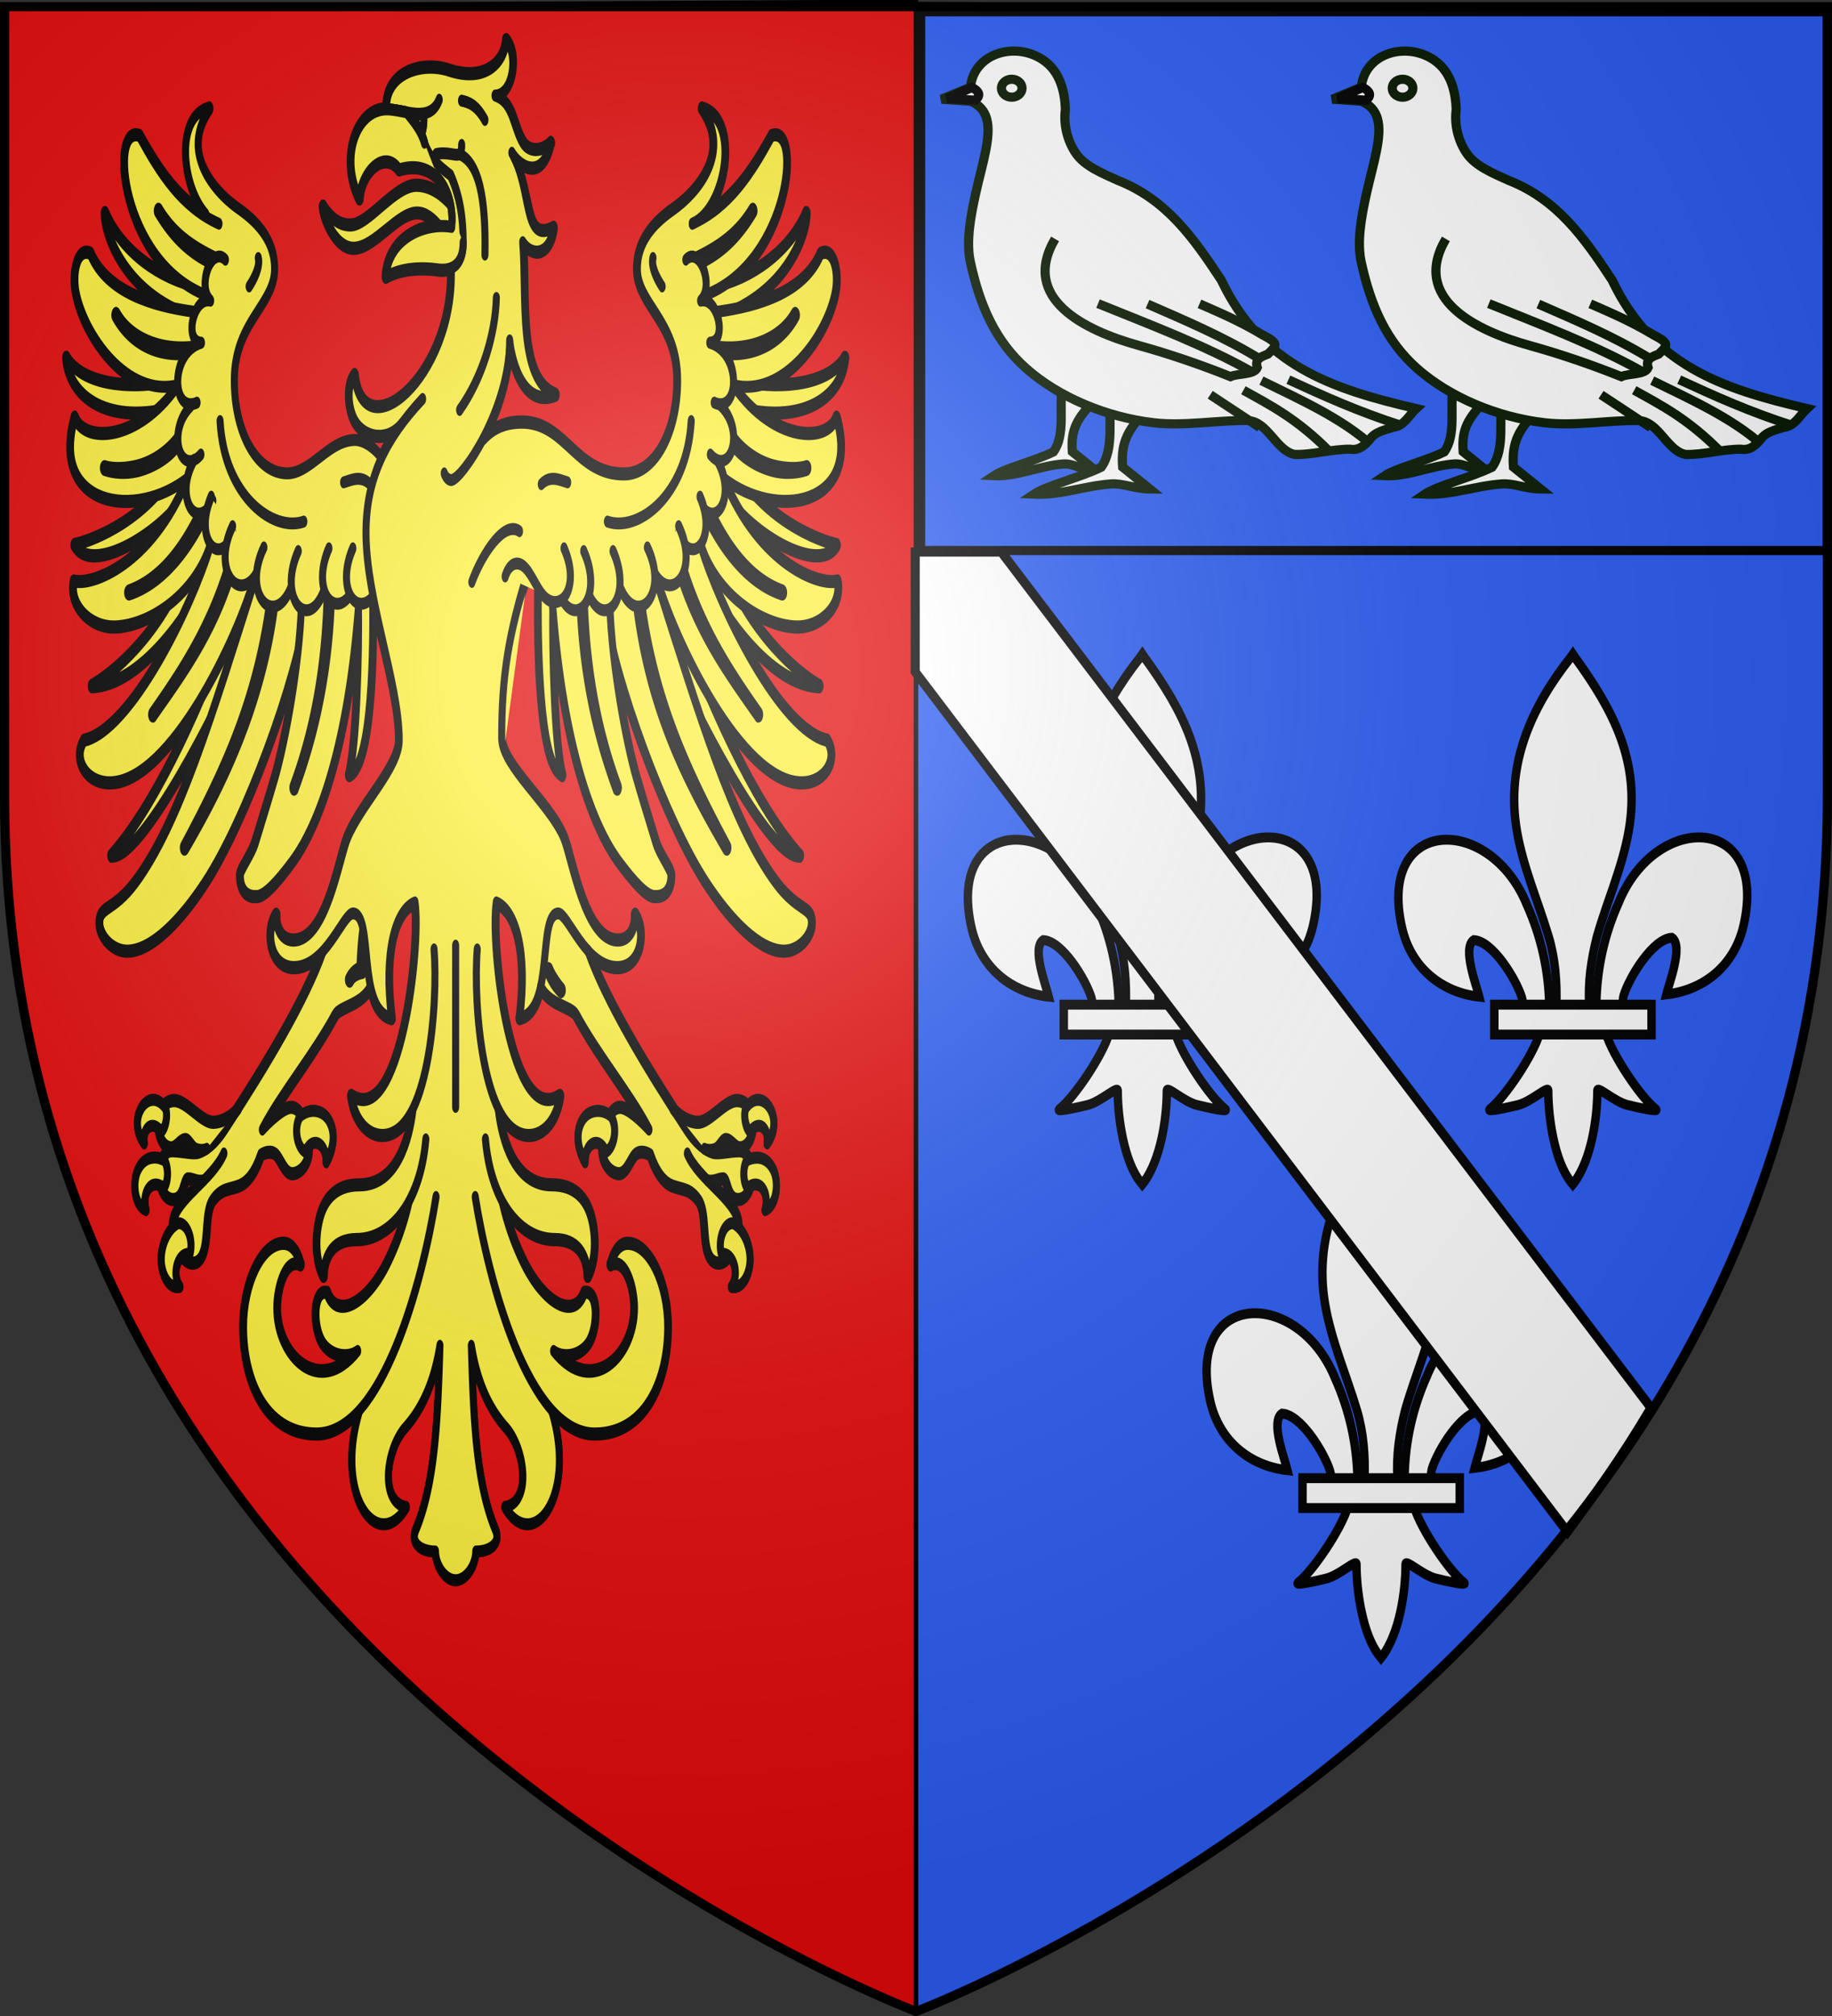 <svg xmlns="http://www.w3.org/2000/svg" xmlns:xlink="http://www.w3.org/1999/xlink" width="600" height="660" version="1.0"><rect width="100%" height="100%" fill="#333333" stroke="none"/><desc>Flag of Canton of Valais (Wallis)</desc><defs><radialGradient xlink:href="#b" id="i" cx="221.445" cy="226.331" r="300" fx="221.445" fy="226.331" gradientTransform="matrix(1.353 0 0 1.349 -77.63 -85.747)" gradientUnits="userSpaceOnUse"/><linearGradient id="b"><stop offset="0" style="stop-color:white;stop-opacity:.314"/><stop offset=".19" style="stop-color:white;stop-opacity:.251"/><stop offset=".6" style="stop-color:#6b6b6b;stop-opacity:.125"/><stop offset="1" style="stop-color:black;stop-opacity:.125"/></linearGradient></defs><g style="display:inline"><path d="M300 658.5V.59L1.5 2.175v258.552C1.5 546.18 300 658.5 300 658.5z" style="fill:#e20909;fill-opacity:1;fill-rule:evenodd;stroke:#000;stroke-width:1.5;stroke-linecap:butt;stroke-linejoin:miter;stroke-opacity:1;stroke-miterlimit:4;stroke-dasharray:none"/><path d="M300 659.25V1.34l298.5 1.586v258.552C598.5 546.93 300 659.25 300 659.25z" style="fill:#2b5df2;fill-opacity:1;fill-rule:evenodd;stroke:#000;stroke-width:1.5;stroke-linecap:butt;stroke-linejoin:miter;stroke-miterlimit:4;stroke-dasharray:none;stroke-opacity:1;display:inline"/><path d="M301.507 3.856h296.984V180.24H301.507z" style="fill:#2b5df2;fill-opacity:1;stroke:#000;stroke-width:3.015;stroke-linejoin:round;stroke-miterlimit:4;stroke-opacity:1;stroke-dasharray:none"/><g id="f" style="stroke-width:3;stroke-miterlimit:4;stroke-dasharray:none"><g style="stroke-width:3;stroke-miterlimit:4;stroke-dasharray:none"><g style="fill:#fff;display:inline;stroke-width:7.311;stroke-miterlimit:4;stroke-dasharray:none"><path d="M244.759 372.694c-2.268 16.675 2.756 37.705-6.86 51.118-15.327 7.442-38.565 12.966-47.534 19.005 18.492.915 37.037-8.066 55.422-9.38 8.81-.63 15.308 5.582 26.375 5.695L253 423.692c-1.453-18.342 4.482-26.95 16.483-39.842z" style="fill:#fff;fill-opacity:1;stroke:#081900;stroke-width:7.311;stroke-opacity:1;stroke-miterlimit:4;stroke-dasharray:none" transform="matrix(.41 0 0 .41 247.471 -25.82)"/><path d="M283.838 378.2c-2.567 18.878 3.12 42.686-7.766 57.871-17.352 8.425-43.659 14.678-53.813 21.515 20.934 1.036 40.674-6.702 61.488-8.19 9.973-.713 18.586 3.891 31.114 4.018l-21.693-17.478c-1.645-20.765 5.074-30.51 18.66-45.106z" style="fill:#fff;fill-opacity:1;stroke:#081900;stroke-width:7.311;stroke-opacity:1;stroke-miterlimit:4;stroke-dasharray:none" transform="matrix(.41 0 0 .41 247.471 -25.82)"/><path d="m148.543 142.188 23.076-9.562c2.624-26.415 33.582-35.96 55.546-23.327 15.052 8.657 19.785 24.761 20.276 41.254-1.642 12.244 1.781 25.111 8.242 34.665 7.145 10.567 21.332 16.154 33.663 21.81 38.985 15.267 60.661 46.271 82.638 79.637 32.309 67.891 87.466 86.752 155.669 102.546-5.845 5.394-9.51 13.957-18.378 14.954-6.91 2.243-14.449 3.505-18.766 9.804-4.114 4.848-8.624 8.854-15.58 7.684-14.864-.042-29.306 4.498-44.114 4.213-14.903-2.64-21.378-26.236-37.498-27.092-25.017-.387-50.36 4.62-74.999 1.793-38.335-4.398-76.384-20.633-102.086-43.346-24.488-21.64-36.993-49.885-44.613-84.748-3.582-16.03-.1-35.878 4.21-55.193 5.327-23.863 12.713-45.373 8.737-59.528-1.745-6.216-5.682-11.014-12.947-13.97zM363.138 378.18l39.66 26.159" style="fill:#fff;fill-opacity:1;stroke:#081900;stroke-width:7.311;stroke-opacity:1;stroke-miterlimit:4;stroke-dasharray:none" transform="matrix(.41 0 0 .41 247.471 -25.82)"/><path d="M389.64 374.563c21.72 12.098 43.004 22.79 69.228 49.404M404.03 366.9c31.294 15.318 63.545 29.895 87.36 50.998M425.586 366.165c27.667 12.712 55.4 25.41 90.657 36.655M354.564 305.582c16.272 7.147 31.607 13.525 50.549 24.846 12.78 6.709 11.637 8.136 4.005 15.34-5.582 2.164-10.508 3.876-8.384 10.772-2.55 5.924-14.924 4.29-21.429 7.172-24.055-9.624-48.424-17.977-73.557-24.957-42.895-11.914-94.547-37.294-66.548-85.008" style="fill:#fff;fill-opacity:1;stroke:#081900;stroke-width:7.311;stroke-opacity:1;stroke-miterlimit:4;stroke-dasharray:none" transform="matrix(.41 0 0 .41 247.471 -25.82)"/><path d="M273.514 305.406c41.69 16.94 85.844 33.475 123.183 54.623M313.073 305.776c30.222 13.219 60.588 26.019 89.309 43.593M212.827 133.423c0 3.959-3.692 7.172-8.242 7.172s-8.241-3.213-8.241-7.172 3.692-7.172 8.241-7.172c4.55 0 8.242 3.213 8.242 7.172z" style="fill:#fff;fill-opacity:1;stroke:#081900;stroke-width:7.311;stroke-opacity:1;stroke-miterlimit:4;stroke-dasharray:none" transform="matrix(.41 0 0 .41 247.471 -25.82)"/><path d="m153.061 141.633 19.728-8.844c5.323 2.77 7.668 5.967 2.721 10.204z" style="fill:#fff;fill-rule:evenodd;stroke:#000;stroke-width:7.311;stroke-linecap:butt;stroke-linejoin:miter;stroke-opacity:1;stroke-miterlimit:4;stroke-dasharray:none" transform="matrix(.41 0 0 .41 247.471 -25.82)"/></g></g></g><use xlink:href="#f" width="600" height="660" transform="translate(128)"/><g id="g" style="fill:#fff;stroke-width:17.073;stroke-miterlimit:4;stroke-dasharray:none"><path d="M407.03 608.7c1.424-61.957 16.75-119.54 45.289-174.11 74.714-157.185 302.92-153.431 252.615 38.812-18.537 70.84-81.509 112.474-156.319 119.615 5.4-18.665 35.1-84.652 11.125-97.562-38.339 1.449-85.945 67.706-97.393 99.301-1.653 4.536-1.19 9.778-3.036 14.24" style="fill:#fff;fill-opacity:1;fill-rule:evenodd;stroke:#000;stroke-width:17.073;stroke-linecap:butt;stroke-linejoin:miter;stroke-miterlimit:4;stroke-opacity:1;stroke-dasharray:none;display:inline" transform="matrix(.162 0 0 .19 315.875 212.874)"/><g style="fill:#fff;display:inline;stroke-width:17.073;stroke-miterlimit:4;stroke-dasharray:none"><g style="fill:#fff;fill-opacity:1;stroke:#000;stroke-width:17.073;stroke-miterlimit:4;stroke-opacity:1;stroke-dasharray:none"><path d="M350.523 657.372c-1.425-61.956-16.751-119.54-45.29-174.108-74.714-157.186-302.92-153.432-252.615 38.81 18.537 70.84 81.509 112.475 156.319 119.616-5.4-18.665-35.1-84.652-11.124-97.562 38.338 1.449 85.944 67.706 97.392 99.301 1.653 4.536 1.19 9.778 3.036 14.24" style="fill:#fff;fill-opacity:1;fill-rule:evenodd;stroke:#000;stroke-width:17.073;stroke-linecap:butt;stroke-linejoin:miter;stroke-miterlimit:4;stroke-opacity:1;stroke-dasharray:none" transform="matrix(.162 0 0 .19 309.626 204.387)"/><path d="M393.626 57.12c-78.714 84.85-131.565 182.962-108.781 298.031 12.57 63.484 43.041 122.28 64.53 183.438 13.437 38.37 16.873 78.452 15.282 118.781h66.781c-3.196-40.626 3.807-79.998 15.282-118.781 20.474-61.538 51.625-119.906 64.53-183.438 24.129-118.779-32.506-208.36-108.437-297.656l-4.64-5.918z" style="fill:#fff;fill-opacity:1;fill-rule:nonzero;stroke:#000;stroke-width:17.073;stroke-linecap:butt;stroke-linejoin:miter;stroke-miterlimit:4;stroke-opacity:1;stroke-dasharray:none" transform="matrix(.162 0 0 .19 309.626 204.387)"/><path d="M331.345 704.401c-13.962 39.13-70.889 110.792-101.125 131.22-7.843 5.297 37.486-3.052 57.78-7.5 26.62-5.835 61.218-34.198 60.407-24.188-.075 45.838 12.811 122.324 46.406 157.468l3.182 3.388 3.287-3.388c33.578-39.17 46.238-108.042 46.406-157.468-.81-10.01 33.788 18.353 60.407 24.187 20.295 4.449 65.623 12.798 57.78 7.5-30.236-20.427-87.131-92.089-101.093-131.219z" style="fill:#fff;fill-opacity:1;fill-rule:evenodd;stroke:#000;stroke-width:17.073;stroke-linecap:butt;stroke-linejoin:miter;stroke-miterlimit:4;stroke-opacity:1;stroke-dasharray:none" transform="matrix(.162 0 0 .19 309.626 204.387)"/><path d="M239.352 655.379H557.24v51.503H239.352z" style="fill:#fff;fill-opacity:1;stroke:#000;stroke-width:17.073;stroke-miterlimit:4;stroke-opacity:1;stroke-dasharray:none" transform="matrix(.162 0 0 .19 309.626 204.387)"/></g></g></g><use xlink:href="#g" id="h" width="600" height="660" x="0" y="0" transform="translate(141)"/><use xlink:href="#h" width="600" height="660" transform="translate(-62.809 155.018)"/><g style="fill:#fff"><path d="M319.1 113.989v39.245l213.601 281.533c8.526-11.615 17.672-24.113 27.388-40.595l-212.76-280.183z" style="fill:#fff;fill-opacity:1;fill-rule:evenodd;stroke:#000;stroke-width:3;stroke-linecap:butt;stroke-linejoin:miter;stroke-miterlimit:4;stroke-opacity:1;stroke-dasharray:none;display:inline" transform="translate(-19.365 66.737)"/><g style="fill:#fcef3c;stroke:#000;stroke-opacity:1;stroke-width:1.442;stroke-miterlimit:4;stroke-dasharray:none"><path d="M95.844 9.781a.2.2 0 0 0-.031.031.2.2 0 0 0-.032.032v.062c-.135 1.24-1.124 2.484-3.031 3.25-1.907.767-4.737 1.03-8.562.281-2.739-.536-6.043-.476-8.626.282-1.29.378-2.383.932-3.156 1.687-.737.72-1.15 1.635-1.094 2.719-3.107.05-5.505 1.55-6.624 3.656-1.139 2.143-.976 4.91 1.062 7.344a.2.2 0 0 0 .031.031.2.2 0 0 0 .031.032h.125a.2.2 0 0 0 .032-.032.2.2 0 0 0 .031-.031.15.15 0 0 0 .031-.062c.137-1.56 1.408-3.049 3-3.813s3.459-.801 4.875.406h.063c.005.005.025-.004.031 0 .01.01.018.026.031.032.021-.004.042.003.063 0a.15.15 0 0 0 .062-.032c3.573-.63 6.339.018 8.125 1.344a5.95 5.95 0 0 1 1.938 2.406c-1.76-1.104-4.004-2.031-6.688-2.031-2.232 0-4.69 1.207-7.062 2.406s-4.673 2.407-6.438 2.407c-2.63 0-4.154-1.046-5.469-2.188-.02-.018-.041-.044-.062-.062v-.032h-.156a.2.2 0 0 0-.032.032.2.2 0 0 0-.03.03V30a.2.2 0 0 0-.032.031v.032c.171.937.915 2.18 2.031 3.218s2.63 1.875 4.375 1.875c2.166 0 4.436-1.09 6.656-2.156 2.221-1.066 4.38-2.125 6.344-2.125 1.57 0 2.967.613 4.156 1.406-1.904.086-3.89.425-5.624 1.063-2.671.981-4.78 2.671-5.063 5.156v.031a.2.2 0 0 0 .031.032v.03a.2.2 0 0 0 .031.032.2.2 0 0 0 .032.031h.125c3.046-1.065 7.242-1.153 10.562-.875 1.022.086 1.869.015 2.594-.156.342 6.42-4.105 11.917-8.875 14.656-2.397 1.377-4.865 2.062-6.812 1.813-1.948-.25-3.368-1.401-3.782-3.719a.2.2 0 0 0-.031-.031.2.2 0 0 0-.031-.032.2.2 0 0 0-.031-.03h-.032a.2.2 0 0 0-.031-.032.2.2 0 0 0-.031.031h-.063c-.902.687-1.22 1.77-1.156 2.844s.49 2.164 1.188 2.906c.99 1.055 2.681 1.72 4.5 1.844 1.3.088 2.668-.113 3.906-.656-1.12 1-2.109 2.021-2.938 3.093-.323-.31-1.046-.818-2-1.25-.966-.437-2.146-.812-3.312-.812-2.676 0-4.951 1.028-7.156 2.031s-4.338 2-6.72 2c-6.415 0-10.843-5.127-10.843-11.218 0-3.543 2.038-5.791 4.094-7.72 1.027-.963 2.058-1.863 2.843-2.78.786-.918 1.313-1.878 1.313-3 0-1.716-.865-3.13-2.219-4.313s-3.183-2.148-5.156-2.969c-2.719-1.13-5.694-2.885-7.219-4.968-.762-1.042-1.173-2.142-1.031-3.313s.836-2.428 2.313-3.719a.2.2 0 0 0 .03-.031.15.15 0 0 0 .032-.062v-.032a.15.15 0 0 0-.031-.062.2.2 0 0 0-.032-.032.2.2 0 0 0-.03-.03h-.095c-.026.003-.036.026-.062.03-1.934.304-3.26 1.203-4 2.438-.75 1.251-.894 2.795-.594 4.375.437 2.297 1.874 4.617 4 6.094-6.064-2.246-9.93-5.756-13.468-9.563a.15.15 0 0 0-.063-.031h-.031c-.803-.187-1.472-.101-2 .25-.529.351-.903.95-1.094 1.688-.381 1.474-.079 3.577.938 5.843 1.522 3.395 4.676 7.172 9.843 9.688-6.33-1.482-11.977-4.327-14.656-8.094a.2.2 0 0 0-.031-.031.2.2 0 0 0-.031-.032h-.157a.15.15 0 0 0-.031.063.2.2 0 0 0-.031.031v.032c0 .022.03.07.031.093.004 1.239.934 3.461 3.438 5.813 1.985 1.864 4.97 3.774 9.218 5.25-2.396-.336-4.731-.778-6.843-1.375-3.805-1.076-6.925-2.66-8.532-4.907a.2.2 0 0 0-.031-.03h-.031v-.032c-.687-.226-1.283-.19-1.781.031-.5.222-.89.65-1.157 1.157-.533 1.012-.62 2.405-.218 3.656.856 2.661 3.522 5.86 7.28 8.218a21.7 21.7 0 0 0 6.688 2.782 53 53 0 0 1-5.906-.125c-4.103-.334-8.02-1.272-9.812-3.125a.2.2 0 0 0-.032-.032H5.75a.2.2 0 0 0-.031.032.15.15 0 0 0-.032.062v.062c.005.034.026.062.032.094.42 2.511 2.73 4.505 6.5 5.626 2.877.855 6.606 1.218 11.031.906-2.545 1.209-5.155 1.946-7.5 2.25-1.99.258-3.776.215-5.187-.094s-2.438-.871-2.876-1.625a.2.2 0 0 0-.03-.031.2.2 0 0 0-.032-.032.15.15 0 0 0-.062-.03.15.15 0 0 0-.063.03h-.031a.2.2 0 0 0-.032.032v.031c-1.263 2.737-1.107 4.937.032 6.563 1.138 1.625 3.224 2.665 5.781 3.218 3.012.652 6.694.608 10.281-.031-5.993 3.632-13.17 5.164-16 5.563H7.5a.2.2 0 0 0-.031.03.2.2 0 0 0-.032.032.2.2 0 0 0-.03.031V71a.2.2 0 0 0 .03.031.2.2 0 0 0 .032.031c1.036 1.03 2.804 1.37 4.937 1.25 2.134-.118 4.615-.716 7.094-1.562 2.3-.785 4.59-1.808 6.563-2.906-2.7 2.39-5.654 4.102-8.438 5.281-4.42 1.87-8.435 2.382-10.219 2.094h-.062a.15.15 0 0 0-.063.031.2.2 0 0 0-.031.031v.031c-.236.783-.129 1.533.25 2.22.379.686 1.024 1.302 1.844 1.812 1.638 1.019 4.014 1.648 6.531 1.594 3.166-.07 6.772-.863 10.094-2.25-4.7 4.503-10.855 7.757-14.938 9.156a.2.2 0 0 0-.031.031.2.2 0 0 0-.031.031v.031a.2.2 0 0 0-.031.032v.062a.15.15 0 0 0 .03.063.2.2 0 0 0 .032.031h.031a.2.2 0 0 0 .031.031h.063c6.284-.175 12.349-3.464 17.094-7.187-1.162 1.371-2.388 2.754-3.688 4.062-4.764 4.798-10.29 8.795-15.093 9.438a.15.15 0 0 0-.063.031v.031c-.564.551-.848 1.168-.844 1.781.005.614.278 1.205.781 1.72 1.007 1.027 2.903 1.75 5.407 1.75 6.015 0 12.356-4.136 17.719-9.188-4.854 6.484-11.145 13.6-17.438 17.781a.2.2 0 0 0-.031.031.15.15 0 0 0-.031.063v.062a.2.2 0 0 0 .03.031v.031a.2.2 0 0 0 .032.032.15.15 0 0 0 .063.03q.015.003.03 0c.029.002.066-.03.095-.03 1.576.028 3.615-.965 5.968-2.657 2.395-1.72 5.102-4.143 7.844-6.906a136 136 0 0 0 5.25-5.625c-4.606 7.785-9.067 13.972-14.219 18.094-2.275 1.82-4.116 2.567-5.406 3.094-.645.263-1.134.455-1.5.75a1.54 1.54 0 0 0-.594 1.25c0 .909.721 1.757 1.781 2.406s2.476 1.094 3.97 1.094c4.892 0 10.868-3.549 16.062-8.25 4.09-3.703 8.79-9.793 12.718-16.063 2.309-3.684 4.353-7.417 5.844-10.781-1.087 5.318-2.91 10.752-4.437 13.906-1.025 2.117-3.144 6.166-4.063 7.938-.358.691-1.104 1.502-1.781 2.218-.338.359-.67.672-.906.97-.237.296-.407.553-.407.812 0 .697.22 1.4.782 1.906.561.506 1.449.81 2.75.75.75 0 1.74-.386 2.968-1.094 1.229-.708 2.674-1.762 4.376-3.125 5.134-4.11 10.915-13.016 13.343-28.844 0 2.794-.113 6.01-.344 9-.302 3.924-.827 7.482-1.562 9.22v.092a.15.15 0 0 0 .031.063.2.2 0 0 0 .032.032h.03a.2.2 0 0 0 .032.03q.015.003.031 0 .015.003.032 0c1.267-.347 2.211-1.567 2.906-3.218.694-1.65 1.158-3.77 1.469-6.031.575-4.19.609-8.78.562-11.781.525 1.562 1.12 3.111 1.719 4.656 1.7 4.392 3.406 8.624 3.406 12 0 .772-.461 1.637-1.219 2.562-.757.926-1.797 1.901-2.937 2.907-2.282 2.01-4.953 4.13-6.406 6.218-.457.656-.94 1.744-1.532 3.032-.592 1.287-1.277 2.764-2.125 4.156-1.695 2.785-3.985 5.219-7.312 5.219-1.126 0-1.993-.315-2.563-.844-.57-.53-.862-1.279-.812-2.125v-.062a.2.2 0 0 0-.032-.032.2.2 0 0 0-.03-.03.15.15 0 0 0-.063-.032h-.062a.2.2 0 0 0-.032.031h-.031c-1.124.954-1.474 2.591-.907 4 .568 1.41 2.076 2.594 4.657 2.594 2.09 0 3.894-.683 5.437-1.594-3.303 5.207-9.955 11.947-17.406 18.781-1.301.84-3.202 1.36-4.625 1.344-1.138-.012-2.518-.66-3.906-1.312-1.389-.653-2.785-1.313-4.032-1.313-.834 0-1.637.24-2.25.656-.718-.482-1.474-.685-2.187-.656-2.566.105-4.529 3.027-1.719 5.25-.354-1.519 1.081-2.65 2.813-1.875.257 1.535 1.406 2.5 2.781 2.5.511 0 .972-.282 1.438-.531s.932-.469 1.437-.469c.309 0 .623.202.969.469s.694.595 1.156.719c.234.062.503.103.781.125-.102.021-.213.046-.312.062-1.13.184-3.38-.187-5.407-.187-.904 0-1.645.46-2.125 1.093A6.6 6.6 0 0 0 24 145c-.202-.004-.402.016-.594.031-1.276.1-2.304.66-2.968 1.563-1.01 1.37-.755 4.156 1.718 4.75-.814-1.755.583-3.59 2.907-2.969.111.241.235.476.406.687a2.9 2.9 0 0 0 2.281 1.094c.577 0 1.01-.184 1.344-.437.333-.253.567-.586.75-.907.182-.32.325-.626.468-.843.144-.218.262-.313.438-.313.57 0 1.03.1 1.531.188.34.059.687.096 1.094.093-.38.227-.75.464-1.125.688-1.102.656-2.166 1.303-3 1.969-.834.665-1.453 1.366-1.656 2.125-.073.272-.08.538-.063.812-1.319.85-2.161 2.19-2.25 3.594-.107 1.7 1.308 3.81 3.813 3.5-1.297-1.116-.939-2.924.406-3.656.505.49 1.289.842 2.094.875.805.032 1.634-.247 2.187-1 .687-.934.813-2.277.969-3.532s.363-2.402 1.156-3.062c.849-.706 1.63-1.022 2.469-1.219.84-.196 1.74-.268 2.781-.5 1.781-.397 3.366-1.59 4.625-3.781.867-.327 2.15-.515 3 0 .444.268.889.813 1.407 1.312.517.5 1.144.97 1.937.97.787 0 1.66-.296 2.344-.813.684-.518 1.156-1.275 1.156-2.219 0-.147-.022-.291-.031-.437 1.575-.93 3.56.084 3.468 2 2.023-2.138 1.652-4.16.344-5.25-.86-.718-2.115-1.032-3.406-.938-.65.047-1.3.206-1.906.469-.593-.603-1.349-1-2.219-1-.761 0-1.855.434-2.969.969-.72.345-1.312.718-1.937 1.093 3.798-4.034 9.912-8.531 14-13.062.206-.229.66-.43 1.25-.625.59-.196 1.315-.402 2.062-.625 1.42-.424 2.911-.975 3.813-2.031.17.437.36.86.594 1.25.756 1.262 1.914 2.212 3.75 2.468h.062a.15.15 0 0 0 .063-.031.2.2 0 0 0 .03-.031v-.125c-.841-4.005-.645-7.223.25-9.562.869-2.268 2.414-3.66 4.282-4.157.287 1.276.265 3.507-.094 6.157-.372 2.748-1.077 5.9-2.156 8.75-1.079 2.848-2.512 5.396-4.281 6.968-1.77 1.572-3.873 2.169-6.344 1.157h-.094a.2.2 0 0 0-.031.03h-.031v.032a.2.2 0 0 0-.031.031v.093c.778 3.186 3.624 4.813 6.5 4.813 2.39 0 4.35-1.014 5.874-2.625.05-.053.108-.102.157-.156-.344 1.51-1.026 3.33-2.281 4.906-1.636 2.055-4.25 3.688-8.438 3.688-2.949 0-5.794.615-7.469 2.75-.712.907-1.266 2.333-1.375 3.875s.236 3.23 1.375 4.562a.15.15 0 0 0 .063.031h.094a.15.15 0 0 0 .062-.03.15.15 0 0 0 .031-.063v-.031c.076-1.28.598-2.365 1.657-3.125 1.058-.76 2.674-1.188 5-1.188 4.023 0 7.68-1.494 10.312-4.094-.965 2.35-2.52 4.886-4.375 7.032-1.994 2.306-4.528 3.984-6.781 4.656-1.127.336-2.18.392-3.063.187-.883-.204-1.591-.673-2.062-1.5a.2.2 0 0 0-.032-.03.2.2 0 0 0-.03-.032h-.063c-.76-.091-1.352.143-1.75.594s-.611 1.084-.657 1.78c-.09 1.394.446 3.033 1.532 3.97.921.794 2.242 1.256 3.562 1.406 1.039.118 1.985-.118 2.875-.375-7.634 5.02-15.687.116-15.687-5.406 0-1.257.463-2.793 1.281-3.875.818-1.083 1.951-1.718 3.375-1.282a.2.2 0 0 0 .031.032h.032a.2.2 0 0 0 .03-.032h.032a.2.2 0 0 0 .031-.03.2.2 0 0 0 .032-.032v-.124c-.018-.042-.076-.054-.094-.095-.619-1.363-1.799-2.468-3.5-2.468-2.315 0-4.429 1.263-5.938 3.156s-2.437 4.441-2.437 7.031c0 3.195 1.114 6.443 3.562 8.906 2.449 2.464 6.25 4.125 11.563 4.125 3.212 0 6.107-1.069 8.718-2.78-5.046 10.178 3.861 17.326 9.657 11.53-5.493-.555-4.195-6.965-.219-9.593 3.935-2.602 6.064-6.062 7.094-9.907-.435 8.475-.862 16.418-4.906 22.188-1.213 1.73 1.106 2.687 4 2.687.057 1.83 2.115 3.47 4.124 3.47 2.01 0 4.068-1.64 4.126-3.47 2.893 0 5.212-.958 4-2.687-4.045-5.77-4.472-13.713-4.907-22.188 1.03 3.845 3.16 7.305 7.094 9.907 3.976 2.628 5.274 9.038-.219 9.593 5.796 5.796 14.703-1.352 9.656-11.53 2.615 1.716 5.533 2.78 8.75 2.78 5.312 0 9.114-1.66 11.563-4.125 2.449-2.463 3.531-5.71 3.531-8.906 0-2.59-.928-5.138-2.437-7.031-1.51-1.893-3.592-3.156-5.906-3.156-1.702 0-2.882 1.105-3.5 2.468-.019.041-.077.053-.094.094a.2.2 0 0 0-.031.031v.062q.014.019.03.032V158q.015.018.032.031h.031a.15.15 0 0 0 .063.032.2.2 0 0 0 .03-.032c1.425-.436 2.589.2 3.407 1.282s1.281 2.618 1.281 3.875c0 5.523-8.083 10.431-15.718 5.406.896.264 1.856.494 2.906.375 1.32-.15 2.61-.612 3.531-1.406 1.086-.937 1.621-2.576 1.531-3.97-.045-.696-.227-1.33-.625-1.78-.397-.451-1.02-.685-1.78-.594h-.032a.2.2 0 0 0-.031.031.2.2 0 0 0-.031.031c-.472.827-1.18 1.296-2.063 1.5-.883.205-1.936.149-3.062-.187-2.254-.672-4.788-2.35-6.782-4.656-1.854-2.146-3.41-4.682-4.375-7.032 2.632 2.6 6.29 4.094 10.313 4.094 2.325 0 3.942.428 5 1.188s1.58 1.844 1.656 3.125v.062q.015.018.031.031.015.018.031.031h.125a.2.2 0 0 0 .031-.03h.032c1.139-1.333 1.484-3.021 1.375-4.563-.11-1.542-.664-2.968-1.375-3.875-1.675-2.135-4.52-2.75-7.47-2.75-4.187 0-6.8-1.633-8.437-3.688-1.255-1.577-1.937-3.396-2.28-4.906.048.054.105.103.155.156 1.524 1.61 3.484 2.625 5.875 2.625 2.876 0 5.722-1.627 6.5-4.812v-.094a.2.2 0 0 0-.03-.031.2.2 0 0 0-.032-.031.2.2 0 0 0-.031-.032h-.125c-2.47 1.013-4.544.416-6.312-1.156-1.77-1.572-3.203-4.12-4.282-6.969-1.079-2.848-1.784-6.002-2.156-8.75-.359-2.649-.38-4.88-.094-6.156 1.868.496 3.382 1.89 4.25 4.156.896 2.34 1.124 5.558.281 9.563a.2.2 0 0 0-.03.031.15.15 0 0 0 .03.063v.03a.2.2 0 0 0 .032.032.2.2 0 0 0 .031.031h.094c1.835-.256 2.993-1.206 3.75-2.469.227-.379.396-.795.562-1.218.907 1.045 2.432 1.578 3.844 2 .747.223 1.473.43 2.063.625.589.195 1.043.396 1.25.625 4.087 4.53 10.201 9.029 14 13.062-.625-.375-1.218-.748-1.938-1.094-1.114-.534-2.207-.968-2.969-.968-.87 0-1.625.397-2.219 1a6 6 0 0 0-2.687-.469c-1.015.059-1.968.363-2.656.938-1.308 1.09-1.647 3.112.375 5.25-.091-1.906 1.866-2.907 3.437-2-.01.146-.031.29-.031.437 0 .944.503 1.701 1.188 2.219s1.556.812 2.343.812c.793 0 1.42-.47 1.938-.969s.962-1.044 1.406-1.312c.868-.525 2.165-.34 3.031 0 1.258 2.18 2.818 3.385 4.594 3.781 1.04.232 1.942.304 2.781.5.84.197 1.62.513 2.469 1.219.793.66 1 1.808 1.156 3.063.156 1.254.251 2.597.938 3.53.553.754 1.413 1.034 2.219 1 .805-.032 1.589-.384 2.093-.874 1.345.732 1.703 2.54.407 3.656 2.504.31 3.92-1.8 3.812-3.5-.089-1.403-.931-2.744-2.25-3.594.017-.274.01-.54-.062-.812-.204-.759-.823-1.46-1.657-2.125-.834-.666-1.898-1.313-3-1.969-.375-.224-.745-.46-1.125-.687.408.003.754-.035 1.094-.094.5-.088.961-.188 1.531-.188.176 0 .294.095.438.313.144.217.286.523.469.844.182.32.416.653.75.906.333.253.766.437 1.343.437.986 0 1.774-.464 2.282-1.093.17-.212.294-.446.406-.688 2.319-.621 3.689 1.214 2.875 2.969 2.473-.594 2.76-3.38 1.75-4.75-.798-1.082-2.143-1.661-3.781-1.563-.352.021-.721.077-1.094.157-.48-.634-1.22-1.094-2.125-1.094-2.026 0-4.277.371-5.406.187-.1-.016-.21-.04-.313-.062.267-.022.522-.064.75-.125.463-.124.842-.452 1.188-.719.345-.267.66-.469.968-.469.505 0 .973.22 1.438.469.465.25.926.531 1.437.531 1.375 0 2.525-.965 2.782-2.5 1.731-.776 3.166.357 2.812 1.875 2.81-2.223.847-5.145-1.719-5.25-.712-.029-1.468.174-2.187.657-.613-.417-1.416-.657-2.25-.657-1.247 0-2.643.66-4.031 1.313-1.39.653-2.769 1.3-3.907 1.312-1.478.017-3.481-.537-4.781-1.437-7.422-6.815-14.034-13.534-17.312-18.719 1.556.93 3.382 1.625 5.5 1.625 2.58 0 4.088-1.185 4.656-2.594s.217-3.046-.906-4h-.032a.2.2 0 0 0-.03-.03h-.094a.2.2 0 0 0-.032.03.2.2 0 0 0-.03.031.2.2 0 0 0-.032.032v.062c.05.846-.243 1.596-.813 2.125-.57.53-1.436.844-2.562.844-3.327 0-5.617-2.434-7.313-5.219-.847-1.392-1.532-2.869-2.125-4.156-.592-1.287-1.074-2.376-1.53-3.031-1.464-2.101-4.656-4.27-7.47-6.344-1.406-1.037-2.731-2.05-3.687-3s-1.531-1.838-1.531-2.594c0-7.402 1.325-12.393 5.312-19.906.104.087.211.155.313.25.54.502 1.06 1.07 1.593 1.594v.062c-.063 2.943-.069 8.238.563 12.969.316 2.365.802 4.584 1.5 6.312.672 1.663 1.583 2.849 2.781 3.25.048.016.077.08.125.094h.063a.2.2 0 0 0 .03-.031h.032a.15.15 0 0 0 .031-.063.15.15 0 0 0 .031-.062.15.15 0 0 0-.03-.063c-.736-1.737-1.261-5.295-1.563-9.218-.23-2.99-.32-6.207-.313-9 2.426 15.827 8.178 24.733 13.313 28.843 1.701 1.363 3.178 2.418 4.406 3.125 1.228.708 2.218 1.094 2.969 1.094 1.3.06 2.188-.244 2.75-.75s.781-1.209.781-1.906c0-.259-.17-.516-.406-.813s-.568-.61-.907-.968c-.676-.717-1.453-1.527-1.812-2.22-.919-1.77-3.007-5.82-4.031-7.937-1.527-3.154-3.35-8.588-4.438-13.906 1.491 3.364 3.536 7.097 5.844 10.781 3.928 6.27 8.63 12.36 12.719 16.063 5.193 4.702 11.138 8.25 16.031 8.25 1.494 0 2.94-.445 4-1.094s1.781-1.497 1.781-2.406c0-.545-.227-.955-.594-1.25-.366-.295-.886-.487-1.53-.75-1.29-.527-3.1-1.274-5.376-3.094-5.152-4.122-9.613-10.31-14.219-18.094a136 136 0 0 0 5.25 5.625c2.743 2.763 5.45 5.185 7.844 6.907 2.353 1.69 4.393 2.684 5.969 2.656.028 0 .066.032.094.031h.03a.2.2 0 0 0 .032-.031h.031a.15.15 0 0 0 .031-.063.15.15 0 0 0 .032-.062.15.15 0 0 0-.032-.063v-.03a.2.2 0 0 0-.03-.032h-.032c-.018-.012-.045-.02-.062-.031-6.283-4.19-12.545-11.308-17.375-17.782 5.369 5.066 11.722 9.22 17.75 9.22 2.503 0 4.4-.723 5.406-1.75.503-.515.777-1.106.781-1.72s-.28-1.23-.844-1.78a.2.2 0 0 0-.03-.032.2.2 0 0 0-.032-.031h-.031c-4.803-.643-10.299-4.64-15.063-9.438-1.3-1.308-2.526-2.69-3.687-4.062 4.727 3.706 10.776 6.993 17.031 7.187h.124a.2.2 0 0 0 .032-.031.2.2 0 0 0 .031-.031.2.2 0 0 0 .031-.032.15.15 0 0 0 .032-.062.15.15 0 0 0-.032-.063.2.2 0 0 0-.03-.03.2.2 0 0 0-.032-.032.2.2 0 0 0-.031-.031c-.008-.003-.024.002-.031 0-4.09-1.406-10.224-4.678-14.907-9.188 3.333 1.397 6.947 2.212 10.125 2.281 2.518.055 4.893-.574 6.532-1.593.819-.51 1.464-1.126 1.843-1.813.38-.686.486-1.436.25-2.219a.2.2 0 0 0-.03-.03v-.032a.15.15 0 0 0-.063-.031h-.093c-1.785.288-5.77-.223-10.188-2.094-2.785-1.179-5.738-2.892-8.438-5.281a40.4 40.4 0 0 0 6.531 2.906c2.48.846 4.992 1.444 7.125 1.562 2.134.12 3.902-.22 4.938-1.25a.2.2 0 0 0 .031-.03V71a.2.2 0 0 0 .031-.031v-.032a.2.2 0 0 0-.031-.03v-.032a.2.2 0 0 0-.031-.031.2.2 0 0 0-.031-.032h-.062c-2.833-.399-10.005-1.955-16-5.593 3.598.645 7.29.716 10.312.062 2.557-.553 4.642-1.593 5.781-3.219s1.295-3.825.031-6.562a.2.2 0 0 0-.031-.031.2.2 0 0 0-.031-.032h-.031a.2.2 0 0 0-.032-.03.15.15 0 0 0-.062.03h-.031a.2.2 0 0 0-.032.032v.031c-.437.754-1.463 1.316-2.875 1.625s-3.196.352-5.187.094c-2.345-.304-4.955-1.041-7.5-2.25 4.425.312 8.154-.051 11.031-.907 3.77-1.12 6.08-3.114 6.5-5.625.005-.032.027-.06.031-.093v-.062a.2.2 0 0 0-.03-.032v-.031a.15.15 0 0 0-.063-.032h-.156v.032c-1.793 1.853-5.74 2.791-9.844 3.125a52 52 0 0 1-5.906.125 21.7 21.7 0 0 0 6.687-2.782c3.76-2.357 6.456-5.557 7.313-8.218.402-1.25.315-2.644-.219-3.657-.267-.506-.658-.934-1.156-1.156-.499-.221-1.095-.257-1.782-.031a.2.2 0 0 0-.03.031.2.2 0 0 0-.032.031h-.031c-1.607 2.247-4.696 3.83-8.5 4.907-2.113.597-4.448 1.04-6.844 1.375 4.248-1.476 7.234-3.386 9.219-5.25 2.504-2.352 3.434-4.574 3.437-5.813 0-.023.032-.07.032-.094a.15.15 0 0 0-.032-.062.2.2 0 0 0-.03-.031.2.2 0 0 0-.032-.032h-.156v.032a.2.2 0 0 0-.031.031c-2.688 3.779-8.366 6.616-14.719 8.094 5.19-2.516 8.382-6.288 9.906-9.688 1.017-2.266 1.288-4.369.907-5.844-.191-.737-.535-1.336-1.063-1.687s-1.229-.437-2.031-.25h-.031a.2.2 0 0 0-.032.031c-3.535 3.804-7.412 7.317-13.468 9.563 2.125-1.477 3.563-3.797 4-6.094.3-1.58.125-3.124-.625-4.375-.737-1.228-2.053-2.13-3.97-2.438-.036-.005-.056-.025-.093-.03h-.093a.2.2 0 0 0-.032.03v.032a.2.2 0 0 0-.03.031v.094q.013.018.03.031.014.018.032.031c1.476 1.29 2.138 2.548 2.28 3.719.143 1.171-.237 2.27-1 3.312-1.524 2.084-4.499 3.839-7.218 4.97-1.973.82-3.803 1.785-5.156 2.968-1.354 1.183-2.25 2.597-2.25 4.312 0 1.123.559 2.083 1.344 3 .785.918 1.816 1.818 2.843 2.782 2.056 1.928 4.063 4.176 4.063 7.718 0 6.092-4.397 11.22-10.813 11.22-4.966 0-7.917-1.56-10.78-3.126C106.416 57.591 103.64 56 99.124 56c-4 0-6.113.96-7.437 1.75 2.543-2.989 4.755-6.86 5-10.844.234 1.01.734 2.512 1.937 3.907 1.443 1.672 3.78 2.94 7.344 2.124.022-.005.04.006.062 0a.15.15 0 0 0 .063-.03.2.2 0 0 0 .031-.032.2.2 0 0 0 .031-.031v-.125a.2.2 0 0 0-.031-.032.2.2 0 0 0-.031-.03.15.15 0 0 0-.063-.032c-1.913-.466-3.19-1.392-4.094-2.656-.903-1.265-1.425-2.872-1.718-4.625-.57-3.416-.322-7.406-.719-10.75.918.756 2.176 1.173 3.375.968 1.306-.222 2.5-1.152 2.906-2.937v-.031a.2.2 0 0 0-.031-.032v-.03a.2.2 0 0 0-.031-.032.2.2 0 0 0-.031-.031h-.125c-1.57.523-2.59.485-3.313.093-.722-.391-1.16-1.167-1.562-2.156-.734-1.807-1.411-4.29-3.125-6.375.965.763 2.245 1.41 3.594 1.438 1.577.032 3.104-.802 3.968-3 .003-.007.029.007.032 0 .01-.027.02-.036.03-.063a.2.2 0 0 0 .032-.031v-.063a.2.2 0 0 0-.031-.03v-.032a.15.15 0 0 0-.063-.031.15.15 0 0 0-.062-.032.15.15 0 0 0-.063.032h-.03c-.815.53-1.902.84-2.938.843-1.037.005-1.99-.302-2.594-.906-.966-.965-1.467-2.158-2.188-3.25-.664-1.007-1.632-1.847-3.25-2.281 3.528-.38 4.537-5.206 2-6.844h-.156" style="fill:#fcef3c;fill-opacity:1;fill-rule:nonzero;stroke:#000;stroke-width:1.442;stroke-linecap:round;stroke-linejoin:round;stroke-miterlimit:4;stroke-opacity:1;stroke-dasharray:none;stroke-dashoffset:0" transform="matrix(1.599 0 0 2.708 12.392 -13.693)"/><path d="M138.172 39.795c8.05-1.016 15.886-4.273 19.23-8.973.06 2.273-3.679 9.129-16.499 12.15M144.47 51.166c5.05.817 17.145.983 20.846-2.843-.727 4.96-9.075 8.003-21.96 5.964M141.962 60.808c6.13 7.004 17.8 9.605 21.626 10.144-3.943 3.916-19.988-2.429-23.465-7.134M139.932 72c3.912 8.02 14.178 13.963 20.125 16-9.85-.258-19.256-8.28-23.688-13.5M132.057 81c4.292 7.286 14.148 20.955 24 27.5-6.06.256-21.13-16.637-28.75-27.25M105.494 78c-.178 6.5.368 17.188 1.875 20.75-4.801-1.319-4.983-16.587-4.857-22.465" style="fill:#fcef3c;fill-opacity:1;fill-rule:nonzero;stroke:#000;stroke-width:1.442;stroke-linecap:round;stroke-linejoin:round;stroke-miterlimit:4;stroke-opacity:1;stroke-dasharray:none;stroke-dashoffset:0" transform="matrix(1.599 0 0 2.708 12.392 -13.693)"/><path d="M139.064 42.75c8.741-.703 18.01-2.38 21.291-6.968 2.634-.865 3.745 2.22 2.964 4.647-1.678 5.215-10.642 12.769-20.91 11.182h0M142.687 51.834c7.848 6.555 19.019 6.977 20.9 3.735 4.996 10.823-12.553 12.247-23.018 7.357M140.569 62.982c7.164 10.306 19.497 12.97 23.186 12.373.898 2.976-3.486 5.538-8.468 5.429-6.98-.152-16.229-3.796-19.456-9.776" style="fill:#fcef3c;fill-opacity:1;fill-rule:nonzero;stroke:#000;stroke-width:1.442;stroke-linecap:round;stroke-linejoin:round;stroke-miterlimit:4;stroke-opacity:1;stroke-dasharray:none;stroke-dashoffset:0" transform="matrix(1.599 0 0 2.708 12.392 -13.693)"/><path d="M135.807 71c3.813 7.471 16.137 22.32 25.875 23.625 2.166 2.117-.301 5-5.25 5-12.229 0-26.134-17.238-29.625-24.625" style="fill:#fcef3c;fill-opacity:1;fill-rule:nonzero;stroke:#000;stroke-width:1.442;stroke-linecap:round;stroke-linejoin:round;stroke-miterlimit:4;stroke-opacity:1;stroke-dasharray:none;stroke-dashoffset:0" transform="matrix(1.599 0 0 2.708 12.392 -13.693)"/><path d="M126.682 75.125c8.87 16.603 15.568 29.521 24.337 36.537 4.581 3.666 7.442 2.918 7.442 4.955 0 1.657-2.674 3.36-5.603 3.36-4.82 0-10.778-3.533-15.957-8.222-8.142-7.372-18.802-24.33-20.72-33.13" style="fill:#fcef3c;fill-opacity:1;fill-rule:nonzero;stroke:#000;stroke-width:1.442;stroke-linecap:round;stroke-linejoin:round;stroke-miterlimit:4;stroke-opacity:1;stroke-dasharray:none;stroke-dashoffset:0" transform="matrix(1.599 0 0 2.708 12.392 -13.693)"/><path d="M117.182 78.5c.406 6.832 3.187 15.98 5.375 20.5 1.027 2.122 3.125 6.163 4.043 7.935.753 1.45 3.082 3.238 3.082 3.94 0 1.333-.825 2.617-3.375 2.5-1.398 0-3.871-1.447-7.267-4.166-5.34-4.275-11.416-13.821-13.608-31.084M58.411 30.042c1.338 1.17 2.917 2.285 5.63 2.285 3.66 0 9.133-4.793 13.488-4.793 3.616 0 6.453 1.72 8.321 3.24l-.574 4.507c-1.143-1.338-3.934-4.543-7.608-4.543-4.036 0-8.783 4.264-13.014 4.264-3.396 0-5.92-3.19-6.243-4.96M65.653 78c.179 6.5-.367 17.188-1.875 20.75 4.801-1.319 4.939-15.747 4.813-21.625M29.185 60.808c-6.13 7.004-17.8 9.605-21.625 10.144 3.942 3.916 19.988-2.429 23.464-7.134M31.216 72c-3.912 8.02-14.179 13.963-20.125 16 9.85-.258 19.256-8.28 23.687-13.5M39.09 81c-4.291 7.286-14.148 20.955-24 27.5 6.06.256 21.13-16.637 28.75-27.25M26.677 51.166c-5.05.817-17.145.983-20.845-2.843.727 4.96 9.074 8.003 21.96 5.964M32.975 39.795c-8.05-1.016-15.886-4.273-19.229-8.973-.061 2.273 3.678 9.129 16.498 12.15M86.505 23.735c3.711 1.091 5.306 4.995 5.07 12.103M86.78 17.222c1.546.203 3.103.531 4.794 2.341" style="fill:#fcef3c;fill-opacity:1;fill-rule:nonzero;stroke:#000;stroke-width:1.442;stroke-linecap:round;stroke-linejoin:round;stroke-miterlimit:4;stroke-opacity:1;stroke-dasharray:none;stroke-dashoffset:0" transform="matrix(1.599 0 0 2.708 12.392 -13.693)"/><path d="M82.21 17.11c-1.905 2.919-6.95 1.192-10.757 1.171-.42-4.44 7.28-5.744 12.708-4.681 7.692 1.505 11.476-1.066 11.76-3.679 2.504 1.616 1.467 6.688-2.285 6.688 3.71.753 3.699 3.682 5.682 5.666 1.287 1.286 4.057 1.176 5.744.075-1.676 4.458-6.105 3.036-7.97 1.17 4.196 4.282 2.164 11.208 8.528 9.086-.79 3.47-4.528 3.451-6.299 1.727.882 6.744-1.085 16.554 6.689 18.449-7.11 1.673-9.143-4.957-9.364-6.577 0 8.463-9.902 16.888-11.955 16.888-.687 0-1.176-.398-1.45-.808" style="fill:none;stroke:#000;stroke-width:1.442;stroke-linecap:round;stroke-linejoin:round;stroke-miterlimit:4;stroke-opacity:1;stroke-dasharray:none;stroke-dashoffset:0" transform="matrix(1.599 0 0 2.708 12.392 -13.693)"/><path d="M86.39 54.621c4.587-3.828 7.313-9.088 7.525-13.544" style="fill:#fcef3c;stroke:#000;stroke-width:1.442;stroke-linecap:round;stroke-linejoin:round;stroke-miterlimit:4;stroke-opacity:1;stroke-dasharray:none;stroke-dashoffset:0" transform="matrix(1.599 0 0 2.708 12.392 -13.693)"/><path d="M75.439 18.63c.848.057 3.172 2.36 3.678 3.553M78.964 18.81c.22.825.006 1.814-.362 2.384" style="fill:#fcef3c;fill-opacity:1;fill-rule:nonzero;stroke:#000;stroke-width:1.442;stroke-linecap:round;stroke-linejoin:round;stroke-miterlimit:4;stroke-opacity:1;stroke-dasharray:none;stroke-dashoffset:0" transform="matrix(1.599 0 0 2.708 12.392 -13.693)"/><path d="M84.663 37.51c.792 13.072-18.093 22.38-19.786 12.903-1.713 1.304-1.278 4.088.06 5.512 1.907 2.03 6.6 2.64 9.607.359" style="fill:none;stroke:#000;stroke-width:1.442;stroke-linecap:round;stroke-linejoin:round;stroke-miterlimit:4;stroke-opacity:1;stroke-dasharray:none;stroke-dashoffset:0" transform="matrix(1.599 0 0 2.708 12.392 -13.693)"/><path d="M98.653 69.28c-3.059-1.35-7.607 2.67-9.754 6.13" style="fill:#fcef3c;stroke:#000;stroke-width:1.442;stroke-linecap:round;stroke-linejoin:round;stroke-miterlimit:4;stroke-opacity:1;stroke-dasharray:none;stroke-dashoffset:0" transform="matrix(1.599 0 0 2.708 12.392 -13.693)"/><path d="M74.281 87.031a.3.3 0 0 0-.062.031.25.25 0 0 0-.125.188c0 .044-.013.112.004.152.916 2.166 1.722 3.428 2.527 4.723s1.652 2.593 1.719 4.969a.3.3 0 0 0 0 .094c.025.055.07.1.125.124a.3.3 0 0 0 .093.032.3.3 0 0 0 .094 0 .25.25 0 0 0 .094-.063l.031-.031a.3.3 0 0 0 .031-.062.3.3 0 0 0 .032-.094c-.069-2.455-.577-4.073-1.407-5.406-.829-1.334-1.917-2.404-2.808-4.508-.038-.09-.13-.138-.223-.149a.3.3 0 0 0-.094 0z" style="fill:#fcef3c;fill-opacity:1;fill-rule:nonzero;stroke:#000;stroke-opacity:1;stroke-width:1.442;stroke-miterlimit:4;stroke-dasharray:none" transform="matrix(1.599 0 0 2.708 12.392 -13.693)"/><path d="M96.646 100.436c2.296 1.474 4.634 2.819 6.354 6.02" style="fill:#fcef3c;fill-opacity:1;fill-rule:nonzero;stroke:#000;stroke-width:1.442;stroke-linecap:round;stroke-linejoin:round;stroke-miterlimit:4;stroke-opacity:1;stroke-dasharray:none;stroke-dashoffset:0" transform="matrix(1.599 0 0 2.708 12.392 -13.693)"/><path d="M75.344 109.25c-1.744.248-3.456 1.645-4.719 3.781a.3.3 0 0 0-.031.094.3.3 0 0 0 0 .094.25.25 0 0 0 .156.156.3.3 0 0 0 .094.031.3.3 0 0 0 .094-.031.25.25 0 0 0 .124-.094c1.206-2.038 2.82-3.029 4.376-3.25 1.555-.22 3.068.287 4.187 2a.25.25 0 0 0 .125.094.3.3 0 0 0 .094.031.3.3 0 0 0 .094-.031.25.25 0 0 0 .124-.125.3.3 0 0 0 .032-.094.25.25 0 0 0-.031-.125.3.3 0 0 0-.032-.031c-1.202-1.84-2.943-2.748-4.687-2.5z" style="fill:#fcef3c;fill-opacity:1;fill-rule:nonzero;stroke:#000;stroke-opacity:1;stroke-width:1.442;stroke-miterlimit:4;stroke-dasharray:none" transform="matrix(1.599 0 0 2.708 12.392 -13.693)"/><path d="M87.115 34.39c0 2.367-1.857 3.506-5.186 3.227-3.333-.279-7.559-.182-10.643.897.548-4.819 8.203-6.571 13.488-6.02.613-4.307-3.421-8.317-10.757-6.967-2.937-2.504-7.85.25-8.137 3.511-4.012-4.791-.703-10.757 5.573-10.757 1.408 0 2.884.23 4.047.344 1.428 1.08 2.941 2.106 3.687 3.688.856 1.811 3.156 2.93 5.375 3.937 1.988 2.713 2.553 5.3 2.553 8.14" style="fill:#fcef3c;fill-opacity:1;fill-rule:nonzero;stroke:#000;stroke-width:1.442;stroke-linecap:round;stroke-linejoin:round;stroke-miterlimit:4;stroke-opacity:1;stroke-dasharray:none;stroke-dashoffset:0" transform="matrix(1.599 0 0 2.708 12.392 -13.693)"/><path d="M74.073 25.527c-.296-1.161-1.084-2.27-2.118-3.177M81.542 23.688c2.258-.33 4.262.288 4.763.003.31-.176.535-.567.504-1.118M85.574 188.387v-18.504M85.574 119.375v19.5M37.323 55.959c.874 9.205 11.047 13.45 17.166 12.15M68.033 63.595c-1.802-1.097-3.604-.553-5.406-.223M37.1 32.104C29.25 30 24.893 25.892 20.825 21.514c-6.18-1.44-3.733 15.239 13.655 19.229M32.083 42.75c-8.74-.703-18.009-2.38-21.29-6.968-2.635-.865-3.746 2.22-2.965 4.647C9.506 45.644 18.471 53.198 28.74 51.61h0M28.46 51.834c-7.848 6.555-19.018 6.977-20.9 3.735-4.996 10.823 12.553 12.247 23.018 7.357M30.578 62.982c-7.164 10.306-19.496 12.97-23.186 12.373-.897 2.976 3.487 5.538 8.468 5.429 6.981-.152 16.23-3.796 19.456-9.776" style="fill:#fcef3c;fill-opacity:1;fill-rule:nonzero;stroke:#000;stroke-width:1.442;stroke-linecap:round;stroke-linejoin:round;stroke-miterlimit:4;stroke-opacity:1;stroke-dasharray:none;stroke-dashoffset:0" transform="matrix(1.599 0 0 2.708 12.392 -13.693)"/><path d="M35.34 71c-3.813 7.471-16.137 22.32-25.874 23.625-2.166 2.117.3 5 5.25 5 12.228 0 26.133-17.238 29.625-24.625" style="fill:#fcef3c;fill-opacity:1;fill-rule:nonzero;stroke:#000;stroke-width:1.442;stroke-linecap:round;stroke-linejoin:round;stroke-miterlimit:4;stroke-opacity:1;stroke-dasharray:none;stroke-dashoffset:0" transform="matrix(1.599 0 0 2.708 12.392 -13.693)"/><path d="M44.466 75.125c-8.87 16.603-15.568 29.521-24.338 36.537-4.58 3.666-7.441 2.918-7.441 4.955 0 1.657 2.673 3.36 5.602 3.36 4.82 0 10.778-3.533 15.957-8.222 8.143-7.372 18.803-24.33 20.72-33.13" style="fill:#fcef3c;fill-opacity:1;fill-rule:nonzero;stroke:#000;stroke-width:1.442;stroke-linecap:round;stroke-linejoin:round;stroke-miterlimit:4;stroke-opacity:1;stroke-dasharray:none;stroke-dashoffset:0" transform="matrix(1.599 0 0 2.708 12.392 -13.693)"/><path d="M53.966 78.5c-.406 6.832-3.187 15.98-5.375 20.5-1.027 2.122-3.125 6.163-4.044 7.935-.752 1.45-3.081 3.238-3.081 3.94 0 1.333.824 2.617 3.375 2.5 1.397 0 3.87-1.447 7.267-4.166 5.339-4.275 11.416-13.821 13.608-31.084" style="fill:#fcef3c;fill-opacity:1;fill-rule:nonzero;stroke:#000;stroke-width:1.442;stroke-linecap:round;stroke-linejoin:round;stroke-miterlimit:4;stroke-opacity:1;stroke-dasharray:none;stroke-dashoffset:0" transform="matrix(1.599 0 0 2.708 12.392 -13.693)"/><path d="M24.685 30.281a.25.25 0 0 0-.157.094.3.3 0 0 0-.03.063.25.25 0 0 0-.032.125.3.3 0 0 0 .031.093.3.3 0 0 0 .063.063c3.071 3.043 6.52 4.892 10.75 6.125l.75-.75c-4.192-1.222-8.172-2.761-11.157-5.719l-.03-.031a.3.3 0 0 0-.063-.032.25.25 0 0 0-.125-.03m-8.688 12.594a.25.25 0 0 0-.156.094.3.3 0 0 0-.031.062.3.3 0 0 0-.032.094.25.25 0 0 0 .063.188c2.963 3.148 8.197 4.874 14.594 4.53L31.34 47c-6.3.338-12.328-1.058-15.125-4.031l-.031-.032a.3.3 0 0 0-.063-.03.25.25 0 0 0-.125-.032m12.469 15.219c-2.14 1.65-5.219 2.791-8 3.218-2.782.428-5.372.378-6.719.094a.3.3 0 0 0-.094 0 .25.25 0 0 0-.156.063.25.25 0 0 0-.062.187.25.25 0 0 0 .218.219c1.455.306 4.165.56 7 .125s6.069-1.487 8-3zm5.781 8.812L33.216 67c-3.616 4.461-8.279 8.075-14.625 9.438l-.031.03a.3.3 0 0 0-.063.032l-.031.031a.25.25 0 0 0-.063.156.25.25 0 0 0 .063.188.3.3 0 0 0 .062.031.3.3 0 0 0 .094.031.3.3 0 0 0 .094 0c6.568-1.265 11.891-5.032 15.562-9.562zm4.781 6.625c-3.882 7.527-9.645 12.672-15.625 17.719l-.03.031a.25.25 0 0 0-.063.188.3.3 0 0 0 .03.094.3.3 0 0 0 .032.062.25.25 0 0 0 .156.063.25.25 0 0 0 .125 0 .3.3 0 0 0 .063-.063c5.98-5.047 12.22-9.995 16.156-17.625zm20.25 3.031c-.305 8.97-2.71 16.735-7 23.594v.031a.25.25 0 0 0-.03.125.3.3 0 0 0 .03.094c.025.056.07.1.125.125a.25.25 0 0 0 .125 0 .3.3 0 0 0 .094-.031.2.2 0 0 0 .063-.031.3.3 0 0 0 .03-.063c4.333-6.925 7.13-14.756 7.438-23.812zm-11.593.563c-2.6 12.113-8.933 20.423-17.813 30.25a.25.25 0 0 0-.062.188.3.3 0 0 0 .03.093.3.3 0 0 0 .032.063.25.25 0 0 0 .094.062.3.3 0 0 0 .094 0 .25.25 0 0 0 .156-.062l.031-.031c7.085-7.15 16.023-17.415 18.469-30.438z" style="fill:#fcef3c;fill-opacity:1;fill-rule:nonzero;stroke:#000;stroke-width:1.442;stroke-linecap:round;stroke-linejoin:round;stroke-miterlimit:4;stroke-opacity:1;stroke-dasharray:none;stroke-dashoffset:0" transform="matrix(1.599 0 0 2.708 12.392 -13.693)"/><path d="M31.326 54.16c-5.003 2.982-2.136 8.758 2.073 5.843" style="fill:#fcef3c;fill-opacity:1;fill-rule:nonzero;stroke:#000;stroke-width:1.442;stroke-linecap:round;stroke-linejoin:round;stroke-miterlimit:4;stroke-opacity:1;stroke-dasharray:none;stroke-dashoffset:0" transform="matrix(1.599 0 0 2.708 12.392 -13.693)"/><path d="M32.044 60.627c-4.197 4.398.393 9.037 3.805 4.947" style="fill:#fcef3c;fill-opacity:1;fill-rule:nonzero;stroke:#000;stroke-width:1.442;stroke-linecap:round;stroke-linejoin:round;stroke-miterlimit:4;stroke-opacity:1;stroke-dasharray:none;stroke-dashoffset:0" transform="matrix(1.599 0 0 2.708 12.392 -13.693)"/><path d="M35.517 65.1c-3.588 4.907 1.567 8.908 4.418 4.408" style="fill:#fcef3c;fill-opacity:1;fill-rule:nonzero;stroke:#000;stroke-width:1.442;stroke-linecap:round;stroke-linejoin:round;stroke-miterlimit:4;stroke-opacity:1;stroke-dasharray:none;stroke-dashoffset:0" transform="matrix(1.599 0 0 2.708 12.392 -13.693)"/><path d="M39.888 68.667c-4.474 5.518 1.955 10.018 5.509 4.958M33.516 46.49c-6.609 1.191-6.064 8.74-.908 7.24M33.516 46.49c-3.655-.09-1.66-5.64 1.879-5.078M38.42 36.458c-2.85-1.823-5.855 3.21-3.025 4.954" style="fill:#fcef3c;fill-opacity:1;fill-rule:nonzero;stroke:#000;stroke-width:1.442;stroke-linecap:round;stroke-linejoin:round;stroke-miterlimit:4;stroke-opacity:1;stroke-dasharray:none;stroke-dashoffset:0" transform="matrix(1.599 0 0 2.708 12.392 -13.693)"/><path d="M46.298 71.23c-4.474 5.52 1.954 10.019 5.508 4.958" style="fill:#fcef3c;fill-opacity:1;fill-rule:nonzero;stroke:#000;stroke-width:1.442;stroke-linecap:round;stroke-linejoin:round;stroke-miterlimit:4;stroke-opacity:1;stroke-dasharray:none;stroke-dashoffset:0" transform="matrix(1.599 0 0 2.708 12.392 -13.693)"/><path d="M53.335 71.676c-4.19 5.52 1.83 10.018 5.16 4.958" style="fill:#fcef3c;fill-opacity:1;fill-rule:nonzero;stroke:#000;stroke-width:1.442;stroke-linecap:round;stroke-linejoin:round;stroke-miterlimit:4;stroke-opacity:1;stroke-dasharray:none;stroke-dashoffset:0" transform="matrix(1.599 0 0 2.708 12.392 -13.693)"/><path d="M59.617 71.342c-3.582 4.852.961 8.822 4.57 5.462" style="fill:#fcef3c;fill-opacity:1;fill-rule:nonzero;stroke:#000;stroke-width:1.442;stroke-linecap:round;stroke-linejoin:round;stroke-miterlimit:4;stroke-opacity:1;stroke-dasharray:none;stroke-dashoffset:0" transform="matrix(1.599 0 0 2.708 12.392 -13.693)"/><path d="M64.522 71.342c-3.434 4.652.6 8.492 4.118 5.841M45.153 36.25c.425 1.02-.843 2.542-1.875 3.438M133.825 55.959c-.875 9.205-11.047 13.45-17.167 12.15M103.114 63.595c1.803-1.097 3.605-.553 5.407-.223M134.048 32.104c7.848-2.103 12.206-6.212 16.275-10.59 6.18-1.44 3.732 15.239-13.656 19.229" style="fill:#fcef3c;fill-opacity:1;fill-rule:nonzero;stroke:#000;stroke-width:1.442;stroke-linecap:round;stroke-linejoin:round;stroke-miterlimit:4;stroke-opacity:1;stroke-dasharray:none;stroke-dashoffset:0" transform="matrix(1.599 0 0 2.708 12.392 -13.693)"/><path d="M146.466 30.281a.25.25 0 0 0-.125.032.3.3 0 0 0-.063.03l-.03.032c-2.986 2.958-6.966 4.497-11.157 5.719l.75.75c4.23-1.233 7.679-3.082 10.75-6.125a.3.3 0 0 0 .062-.063.3.3 0 0 0 .032-.093.25.25 0 0 0-.032-.125.2.2 0 0 0-.03-.063.25.25 0 0 0-.157-.094m8.687 12.594a.25.25 0 0 0-.125.031.3.3 0 0 0-.062.032l-.031.03c-2.798 2.974-8.826 4.37-15.125 4.032l.906.844c6.397.343 11.631-1.383 14.594-4.532a.25.25 0 0 0 .062-.187.3.3 0 0 0-.031-.094.2.2 0 0 0-.031-.062.25.25 0 0 0-.156-.094zm-12.468 15.219-.22.906c1.933 1.513 5.197 2.565 8.032 3s5.545.181 7-.125a.25.25 0 0 0 .219-.219.25.25 0 0 0-.063-.187.25.25 0 0 0-.156-.063.3.3 0 0 0-.094 0c-1.347.284-3.937.334-6.718-.093s-5.861-1.569-8-3.22m-5.782 8.812-.03.469c3.67 4.53 8.993 8.297 15.562 9.563a.3.3 0 0 0 .093 0 .3.3 0 0 0 .094-.032.3.3 0 0 0 .063-.031.25.25 0 0 0 .062-.187.25.25 0 0 0-.062-.157.2.2 0 0 0-.032-.031.3.3 0 0 0-.062-.031.2.2 0 0 0-.031-.031c-6.346-1.363-11.01-4.977-14.625-9.438zm-4.78 6.625-.845.469c3.937 7.63 10.176 12.578 16.157 17.625a.3.3 0 0 0 .062.063.25.25 0 0 0 .125 0 .25.25 0 0 0 .156-.063.3.3 0 0 0 .032-.062.3.3 0 0 0 .03-.094.25.25 0 0 0-.062-.188.2.2 0 0 0-.03-.031c-5.98-5.047-11.743-10.192-15.626-17.719m-20.25 3.031-.876.032c.308 9.056 3.106 16.887 7.438 23.812a.2.2 0 0 0 .03.063q.03.02.063.031a.3.3 0 0 0 .094.031.25.25 0 0 0 .125 0 .25.25 0 0 0 .125-.125.3.3 0 0 0 .031-.094.25.25 0 0 0-.03-.125v-.03c-4.291-6.86-6.696-14.625-7-23.594zm11.593.563-1.031.125c2.446 13.023 9.837 21.697 18.468 30.438q.014.016.032.03a.25.25 0 0 0 .156.063.3.3 0 0 0 .094 0 .25.25 0 0 0 .093-.062.3.3 0 0 0 .031-.063.3.3 0 0 0 .032-.094.25.25 0 0 0-.063-.187c-8.88-9.827-15.212-18.137-17.812-30.25z" style="fill:#fcef3c;fill-opacity:1;fill-rule:nonzero;stroke:#000;stroke-width:1.442;stroke-linecap:round;stroke-linejoin:round;stroke-miterlimit:4;stroke-opacity:1;stroke-dasharray:none;stroke-dashoffset:0" transform="matrix(1.599 0 0 2.708 12.392 -13.693)"/><path d="M139.618 53.957c5.41 2.95 2.34 8.961-1.87 6.046" style="fill:#fcef3c;fill-opacity:1;fill-rule:nonzero;stroke:#000;stroke-width:1.442;stroke-linecap:round;stroke-linejoin:round;stroke-miterlimit:4;stroke-opacity:1;stroke-dasharray:none;stroke-dashoffset:0" transform="matrix(1.599 0 0 2.708 12.392 -13.693)"/><path d="M139.193 60.723c3.6 3.89.385 7.92-2.755 5.886" style="fill:#fcef3c;fill-opacity:1;fill-rule:nonzero;stroke:#000;stroke-width:1.442;stroke-linecap:round;stroke-linejoin:round;stroke-miterlimit:4;stroke-opacity:1;stroke-dasharray:none;stroke-dashoffset:0" transform="matrix(1.599 0 0 2.708 12.392 -13.693)"/><path d="M135.63 65.1c3.589 4.907-1.567 8.908-4.417 4.408" style="fill:#fcef3c;fill-opacity:1;fill-rule:nonzero;stroke:#000;stroke-width:1.442;stroke-linecap:round;stroke-linejoin:round;stroke-miterlimit:4;stroke-opacity:1;stroke-dasharray:none;stroke-dashoffset:0" transform="matrix(1.599 0 0 2.708 12.392 -13.693)"/><path d="M131.26 68.667c4.473 5.518-1.955 10.018-5.51 4.958M137.632 46.49c6.608 1.191 6.063 8.74.907 7.24M137.632 46.49c3.654-.09 1.66-5.64-1.88-5.078M132.727 36.458c2.851-1.823 5.856 3.21 3.025 4.954" style="fill:#fcef3c;fill-opacity:1;fill-rule:nonzero;stroke:#000;stroke-width:1.442;stroke-linecap:round;stroke-linejoin:round;stroke-miterlimit:4;stroke-opacity:1;stroke-dasharray:none;stroke-dashoffset:0" transform="matrix(1.599 0 0 2.708 12.392 -13.693)"/><path d="M124.85 71.23c4.474 5.52-1.955 10.019-5.509 4.958" style="fill:#fcef3c;fill-opacity:1;fill-rule:nonzero;stroke:#000;stroke-width:1.442;stroke-linecap:round;stroke-linejoin:round;stroke-miterlimit:4;stroke-opacity:1;stroke-dasharray:none;stroke-dashoffset:0" transform="matrix(1.599 0 0 2.708 12.392 -13.693)"/><path d="M117.812 71.676c4.19 5.52-1.83 10.018-5.16 4.958M125.994 36.25c-.424 1.02.844 2.542 1.875 3.438M66.5 117.773c-.28 1.298-.426 2.958-.531 4.227-.902.274-1.743.682-2.281 1.344a.2.2 0 0 0-.032.031.3.3 0 0 0-.031.094.3.3 0 0 0 0 .093.25.25 0 0 0 .125.157.3.3 0 0 0 .094.03.25.25 0 0 0 .218-.093c.435-.533 1.337-.84 2.438-.969a.25.25 0 0 0 .219-.218c.094-1.584.168-3.02.281-4.469z" style="fill:#fcef3c;fill-opacity:1;fill-rule:nonzero;stroke:#000;stroke-width:1.442;stroke-linecap:round;stroke-linejoin:round;stroke-miterlimit:4;stroke-opacity:1;stroke-dasharray:none;stroke-dashoffset:0" transform="matrix(1.599 0 0 2.708 12.392 -13.693)"/><path d="M58.457 119.969c-3.495 5.858-11.515 13.82-20.219 21.656-1.863 1.678-3.832 2.561-5.375 2.813-1.19.193-3.43-.188-5.437-.188-1.527 0-2.563 1.38-2.563 2.625 0 1.453.992 3.125 2.875 3.125 2.195 0 2.037-2.5 3-2.5 1.177 0 1.887.442 3.25.25" style="fill:#fcef3c;stroke:#000;stroke-width:1.442;stroke-linecap:round;stroke-linejoin:round;stroke-miterlimit:4;stroke-opacity:1;stroke-dasharray:none;stroke-dashoffset:0" transform="matrix(1.599 0 0 2.708 12.392 -13.693)"/><path d="M38.113 144.5c-2.375 3.188-9.618 5.428-10.375 8.25-.38 1.42.642 2.926 1.875 4.125.946.92 3.02 1.294 4.063-.125 1.298-1.767.426-5.212 2.125-6.625 1.734-1.443 3.253-1.29 5.312-1.75 1.757-.392 3.313-1.542 4.563-3.75.894-.35 2.25-.567 3.187 0 .964.583 1.778 2.25 3.25 2.25 1.502 0 3.375-1.093 3.375-2.875 0-2.453-1.42-5-3.625-5-1.408 0-4.38 1.617-5.875 2.625 3.704-4.25 10.543-9.072 14.875-13.875.979-1.085 5.6-1.199 7.281-3.437" style="fill:none;stroke:#000;stroke-width:1.442;stroke-linecap:round;stroke-linejoin:round;stroke-miterlimit:4;stroke-opacity:1;stroke-dasharray:none;stroke-dashoffset:0" transform="matrix(1.599 0 0 2.708 12.392 -13.693)"/><path d="M41.05 139.125c-1.312 1.063-3.55 1.706-5.187 1.688-2.384-.027-5.554-2.625-7.937-2.625-1.727 0-3.25 1.035-3.25 2.562 0 1.843 1.204 3 2.687 3 .913 0 1.775-1 2.875-1 .747 0 1.349.963 2.188 1.188.633.17 1.562.187 2.187 0M74.014 166.116a107 107 0 0 0-3.69 3.54c-13.061 13.061-1.741 24.491 5.156 17.594-5.493-.556-4.195-6.965-.219-9.594 3.935-2.601 6.064-6.061 7.094-9.906-.435 8.474-.862 16.418-4.906 22.188-1.212 1.729 1.106 2.687 4 2.687.057 1.829 2.115 3.469 4.125 3.469s4.067-1.64 4.125-3.469c2.893 0 5.212-.958 4-2.687-4.045-5.77-4.472-13.714-4.907-22.188 1.03 3.845 3.16 7.305 7.094 9.906 3.976 2.629 5.274 9.038-.219 9.594 6.898 6.897 18.218-4.533 5.157-17.594a105 105 0 0 0-3.886-3.717" style="fill:#fcef3c;fill-opacity:1;fill-rule:nonzero;stroke:#000;stroke-width:1.442;stroke-linecap:round;stroke-linejoin:round;stroke-miterlimit:4;stroke-opacity:1;stroke-dasharray:none;stroke-dashoffset:0" transform="matrix(1.599 0 0 2.708 12.392 -13.693)"/><path d="M76.766 147.366c-.343 3.06-2.527 7.326-5.405 10.654-4.022 4.653-10.187 6.781-12.152 3.336-2.883-.346-2.827 4.317-.752 6.106 1.779 1.535 5.11 1.798 7.05.916-7.887 5.778-16.56.638-16.56-5.183 0-2.587 1.884-6.205 4.856-5.295-.582-1.38-1.777-2.459-3.465-2.459-4.521 0-8.21 4.91-8.21 10.018 0 6.32 4.391 12.893 14.953 12.893 13.503 0 21.795-18.49 24.478-28.59M94.382 147.366c.343 3.06 2.526 7.326 5.404 10.654 4.022 4.653 10.188 6.781 12.152 3.336 2.884-.346 2.828 4.317.753 6.106-1.78 1.535-5.11 1.798-7.05.916 7.886 5.778 16.56.638 16.56-5.183 0-2.587-1.885-6.205-4.856-5.295.581-1.38 1.777-2.459 3.465-2.459 4.52 0 8.21 4.91 8.21 10.018 0 6.32-4.392 12.893-14.953 12.893-13.503 0-21.795-18.49-24.479-28.59" style="fill:#fcef3c;fill-opacity:1;fill-rule:nonzero;stroke:#000;stroke-width:1.442;stroke-linecap:round;stroke-linejoin:round;stroke-miterlimit:4;stroke-opacity:1;stroke-dasharray:none;stroke-dashoffset:0" transform="matrix(1.599 0 0 2.708 12.392 -13.693)"/><path d="M76.818 139.222c-.696 3.496-3.17 9.147-10.949 9.147-2.927 0-5.718.623-7.35 2.703-1.376 1.754-2.225 5.628-.007 8.221.157-2.63 2.11-4.459 6.8-4.459 7.144 0 13.086-4.671 14.157-12.039M94.32 139.174c.683 3.493 3.144 9.195 10.958 9.195 2.928 0 5.718.623 7.35 2.703 1.376 1.754 2.225 5.628.008 8.221-.157-2.63-2.11-4.459-6.8-4.459-7.144 0-13.086-4.671-14.157-12.039" style="fill:#fcef3c;fill-opacity:1;fill-rule:nonzero;stroke:#000;stroke-width:1.442;stroke-linecap:round;stroke-linejoin:round;stroke-miterlimit:4;stroke-opacity:1;stroke-dasharray:none;stroke-dashoffset:0" transform="matrix(1.599 0 0 2.708 12.392 -13.693)"/><path d="M78.81 53.284c-7.331 4.62-11.594 9.5-11.594 16.163 0 8.181 6.8 18.23 6.8 25.081 0 3.32-7.71 7.66-10.573 11.772-1.76 2.528-4.306 12.476-11.106 12.476-2.311 0-3.617-1.353-3.514-3.124-2.141 1.818-1.43 6.31 3.642 6.31 6.447 0 10.09-6.477 12.076-6.477 4.346 0 .738 11.649 7.914 12.652-1.692-8.051.79-13.064 4.794-13.99 1.331 5.154-2.97 27.536-13.042 23.41.76 3.114 3.546 4.703 6.365 4.703 9.397 0 11.469-15.833 10.578-22.428" style="fill:#fcef3c;stroke:#000;stroke-width:1.442;stroke-linecap:round;stroke-linejoin:round;stroke-miterlimit:4;stroke-opacity:1;stroke-dasharray:none;stroke-dashoffset:0" transform="matrix(1.599 0 0 2.708 12.392 -13.693)"/><path d="M111.812 71.676c4.19 5.52-1.83 10.018-5.16 4.958" style="fill:#fcef3c;fill-opacity:1;fill-rule:nonzero;stroke:#000;stroke-width:1.442;stroke-linecap:round;stroke-linejoin:round;stroke-miterlimit:4;stroke-opacity:1;stroke-dasharray:none;stroke-dashoffset:0" transform="matrix(1.599 0 0 2.708 12.392 -13.693)"/><path d="M100.434 74.134c-4.062 7.62-5.424 12.669-5.424 20.144 0 3.32 9.834 7.91 12.698 12.022 1.76 2.528 4.306 12.476 11.106 12.476 2.31 0 3.616-1.353 3.513-3.124 2.142 1.818 1.431 6.31-3.64 6.31-6.448 0-10.092-6.477-12.077-6.477-4.346 0-.738 11.649-7.915 12.652 1.693-8.051-.79-13.064-4.793-13.99-1.331 5.154 2.97 27.536 13.042 23.41-.761 3.114-3.547 4.703-6.366 4.703-9.397 0-11.468-15.833-10.578-22.428" style="fill:#fcef3c;stroke:#000;stroke-width:1.442;stroke-linecap:round;stroke-linejoin:round;stroke-miterlimit:4;stroke-opacity:1;stroke-dasharray:none;stroke-dashoffset:0" transform="matrix(1.599 0 0 2.708 12.392 -13.693)"/><path d="M112.694 119.969c3.494 5.858 11.515 13.82 20.219 21.656 1.863 1.678 3.832 2.561 5.375 2.813 1.19.193 3.43-.188 5.437-.188 1.527 0 2.563 1.38 2.563 2.625 0 1.453-.992 3.125-2.875 3.125-2.195 0-2.038-2.5-3-2.5-1.178 0-1.888.442-3.25.25" style="fill:#fcef3c;stroke:#000;stroke-width:1.442;stroke-linecap:round;stroke-linejoin:round;stroke-miterlimit:4;stroke-opacity:1;stroke-dasharray:none;stroke-dashoffset:0" transform="matrix(1.599 0 0 2.708 12.392 -13.693)"/><path d="M133.038 144.5c2.375 3.188 9.618 5.428 10.375 8.25.38 1.42-.642 2.926-1.875 4.125-.946.92-3.02 1.294-4.063-.125-1.298-1.767-.427-5.212-2.125-6.625-1.734-1.443-3.254-1.29-5.312-1.75-1.757-.392-3.313-1.542-4.563-3.75-.895-.35-2.25-.567-3.187 0-.964.583-1.778 2.25-3.25 2.25-1.502 0-3.375-1.093-3.375-2.875 0-2.453 1.42-5 3.625-5 1.407 0 4.38 1.617 5.875 2.625-3.705-4.25-10.543-9.072-14.875-13.875-.979-1.085-5.6-1.199-7.282-3.437" style="fill:none;stroke:#000;stroke-width:1.442;stroke-linecap:round;stroke-linejoin:round;stroke-miterlimit:4;stroke-opacity:1;stroke-dasharray:none;stroke-dashoffset:0" transform="matrix(1.599 0 0 2.708 12.392 -13.693)"/><path d="M130.1 139.125c1.313 1.063 3.551 1.706 5.188 1.688 2.383-.027 5.553-2.625 7.937-2.625 1.726 0 3.25 1.035 3.25 2.562 0 1.843-1.204 3-2.687 3-.914 0-1.775-1-2.875-1-.747 0-1.349.963-2.188 1.188-.634.17-1.562.187-2.187 0M104.5 122.094a.3.3 0 0 0-.062.062.2.2 0 0 0-.032.031.3.3 0 0 0-.03.094.25.25 0 0 0 0 .125c.006.022.019.042.03.063.524.907 1.457 1.817 2.625 2.5.013.007.02.021.031.03a.3.3 0 0 0 .094.032.3.3 0 0 0 .094-.031.25.25 0 0 0 .125-.375.3.3 0 0 0-.063-.063c-1.063-.755-1.996-1.61-2.5-2.375a.2.2 0 0 0-.03-.03.25.25 0 0 0-.188-.063.3.3 0 0 0-.094 0zM107.78 71.342c3.582 4.852-1.026 8.318-4.57 5.462M103.21 76.804c-1.595-1.285-2.943-3.617-5.057-3.617-1.299 0-2.094.898-2.437 1.563M75.906 18.719c1.06.711 1.992 1.55 2.719 2.593.276-.653.538-1.325.406-2.468a13 13 0 0 1-3.125-.125" style="fill:#fcef3c;fill-opacity:1;fill-rule:nonzero;stroke:#000;stroke-width:1.442;stroke-linecap:round;stroke-linejoin:round;stroke-miterlimit:4;stroke-opacity:1;stroke-dasharray:none;stroke-dashoffset:0" transform="matrix(1.599 0 0 2.708 12.392 -13.693)"/><path d="M87.115 34.39c0 2.367-1.857 3.506-5.186 3.227-3.333-.279-7.559-.182-10.643.897.548-4.819 8.203-6.571 13.488-6.02.613-4.307-3.421-8.317-10.757-6.967-2.937-2.504-7.85.25-8.137 3.511-4.012-4.791-.703-10.757 5.573-10.757 1.408 0 2.884.23 4.047.344 1.428 1.08 2.941 2.106 3.687 3.688" style="fill:#fcef3c;fill-opacity:1;fill-rule:nonzero;stroke:#000;stroke-width:1.442;stroke-linecap:round;stroke-linejoin:round;stroke-miterlimit:4;stroke-opacity:1;stroke-dasharray:none;stroke-dashoffset:0" transform="matrix(1.599 0 0 2.708 12.392 -13.693)"/><path d="M91.257 58.168c1.263-.813 3.404-2.007 7.86-2.007 8.963 0 10.946 6.263 20.941 6.263 6.496 0 10.98-5.205 10.98-11.37 0-7.2-8.249-9.188-8.249-13.488 0-3.33 3.366-5.508 7.297-7.142 5.468-2.273 11.947-7.027 5.968-12.254 7.767 1.142 5.048 12.044-2.006 13.934" style="fill:none;stroke:#000;stroke-width:1.442;stroke-linecap:round;stroke-linejoin:round;stroke-miterlimit:4;stroke-opacity:1;stroke-dasharray:none;stroke-dashoffset:0" transform="matrix(1.599 0 0 2.708 12.392 -13.693)"/><path d="M23.5 138.031c-2.566.105-4.529 3.027-1.719 5.25-.403-1.727 1.498-2.947 3.532-1.437.83-.349 1.403-1.945.812-2.844-.834-.722-1.77-1.004-2.625-.969m124.156 0c-.855-.035-1.791.247-2.625.969-.59.9-.018 2.495.813 2.844 2.033-1.51 3.934-.29 3.531 1.437 2.81-2.223.847-5.145-1.719-5.25M56 139.375a5.8 5.8 0 0 0-2.25.625c-1.34 1.27-.785 3.667 1 4.313 1.577-2.028 4.421-1.03 4.313 1.25 2.022-2.138 1.65-4.16.343-5.25-.86-.718-2.115-1.032-3.406-.938m58.375 0c-1.015.059-1.968.363-2.656.938-1.308 1.09-1.647 3.112.375 5.25-.11-2.28 2.735-3.278 4.312-1.25 1.785-.646 2.34-3.042 1-4.313-.931-.487-2.016-.684-3.031-.625M24 145c-.202-.004-.402.016-.594.031-1.276.1-2.304.66-2.968 1.563-1.01 1.37-.755 4.156 1.718 4.75-.899-1.937.892-3.968 3.657-2.688.892-.615 1.04-2.397.125-3.312-.68-.212-1.33-.33-1.938-.344m122.938.031a7.2 7.2 0 0 0-1.72.313c-.916.915-.766 2.697.126 3.312 2.765-1.28 4.524.75 3.625 2.688 2.473-.594 2.76-3.38 1.75-4.75-.798-1.083-2.143-1.661-3.781-1.563m-118.22 7.907c-1.987.683-3.324 2.398-3.437 4.187-.107 1.7 1.308 3.81 3.813 3.5-1.73-1.488-.494-4.218 2.062-3.969.759-1.74-.593-3.817-2.437-3.719m113.72 0c-1.844-.099-3.197 1.978-2.438 3.718 2.556-.249 3.792 2.48 2.063 3.969 2.504.31 3.92-1.8 3.812-3.5-.113-1.789-1.45-3.504-3.437-4.187" style="fill:#fcef3c;fill-opacity:1;fill-rule:nonzero;stroke:#000;stroke-width:1.442;stroke-linecap:round;stroke-linejoin:round;stroke-miterlimit:4;stroke-opacity:1;stroke-dasharray:none;stroke-dashoffset:0" transform="matrix(1.599 0 0 2.708 12.392 -13.693)"/></g></g></g><path d="M300 658.5s298.5-112.32 298.5-397.772V2.176H1.5v258.552C1.5 546.18 300 658.5 300 658.5" style="opacity:1;fill:url(#i);fill-opacity:1;fill-rule:evenodd;stroke:none;stroke-width:1px;stroke-linecap:butt;stroke-linejoin:miter;stroke-opacity:1"/><path d="M300 658.5S1.5 546.18 1.5 260.728V2.176h597v258.552C598.5 546.18 300 658.5 300 658.5z" style="opacity:1;fill:none;fill-opacity:1;fill-rule:evenodd;stroke:#000;stroke-width:3;stroke-linecap:butt;stroke-linejoin:miter;stroke-miterlimit:4;stroke-dasharray:none;stroke-opacity:1"/></svg>